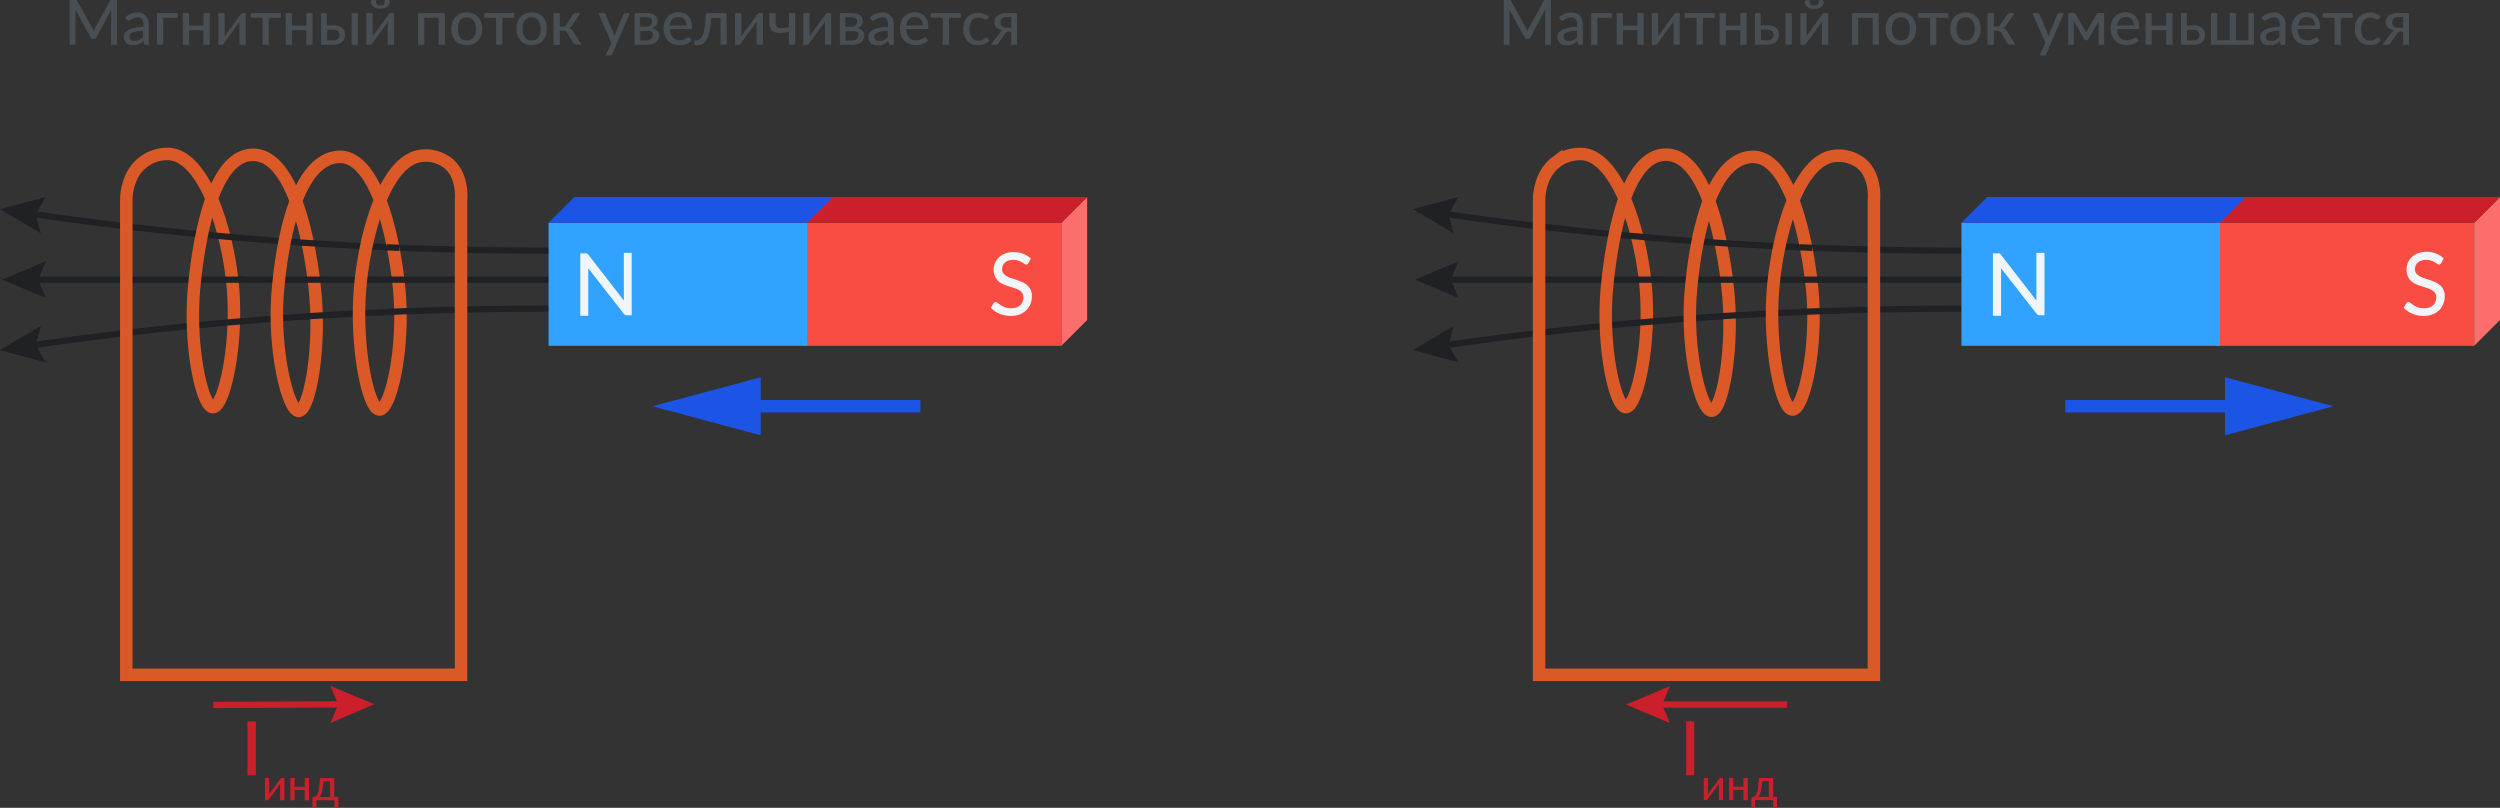<?xml version="1.0" encoding="UTF-8"?>
<svg xmlns="http://www.w3.org/2000/svg" viewBox="0 0 400.66 129.46">
  <rect x="0" y="0" width="400.66" height="129.46" fill="#333333" stroke="none"/>
  <defs>
    <style>.cls-1{fill:#474f54;}.cls-12,.cls-2,.cls-4,.cls-6{fill:none;stroke-miterlimit:10;}.cls-2{stroke:#202124;}.cls-3{fill:#202124;}.cls-4{stroke:#cc1f2c;}.cls-5{fill:#cc1f2c;}.cls-6{stroke:#db5926;}.cls-12,.cls-6{stroke-width:2px;}.cls-7{fill:#f94c43;}.cls-8{fill:#fc6e6b;}.cls-9{fill:#31a2ff;}.cls-10{fill:#1c55e5;}.cls-11{fill:#eff5f9;}.cls-12{stroke:#1c55e5;}</style>
  </defs>
  <g id="Слой_2" data-name="Слой 2">
    <g id="Слой_1-2" data-name="Слой 1">
      <path class="cls-1" d="M18.74,0V7.18h-.93V2.07a1.93,1.93,0,0,1,0-.24,2.45,2.45,0,0,1,0-.27L15.45,6a.43.43,0,0,1-.39.24h-.15A.4.4,0,0,1,14.53,6L12.1,1.55a4.81,4.81,0,0,1,0,.52V7.18h-.94V0H12a.65.65,0,0,1,.22,0,.35.35,0,0,1,.15.15l2.4,4.3c0,.09.09.18.13.28a2.49,2.49,0,0,1,.11.29,3.64,3.64,0,0,1,.25-.57L17.59.18A.29.29,0,0,1,17.73,0,.69.69,0,0,1,18,0Z"></path>
      <path class="cls-1" d="M20.05,2.81a2.8,2.8,0,0,1,2-.8,1.86,1.86,0,0,1,.77.14,1.55,1.55,0,0,1,.57.4,1.58,1.58,0,0,1,.34.61,2.37,2.37,0,0,1,.12.78V7.18h-.43a.42.42,0,0,1-.22,0A.32.32,0,0,1,23.09,7L23,6.51c-.13.12-.26.23-.38.32a2.3,2.3,0,0,1-.4.23,1.76,1.76,0,0,1-.44.15,2.78,2.78,0,0,1-.52,0,2.12,2.12,0,0,1-.57-.08,1.41,1.41,0,0,1-.45-.25,1.22,1.22,0,0,1-.31-.43,1.38,1.38,0,0,1-.11-.59A1.1,1.1,0,0,1,20,5.33a1.43,1.43,0,0,1,.53-.5,3.11,3.11,0,0,1,1-.36,7.13,7.13,0,0,1,1.46-.16V3.94a1.26,1.26,0,0,0-.25-.86.89.89,0,0,0-.72-.28,1.46,1.46,0,0,0-.54.08,2.14,2.14,0,0,0-.37.17l-.28.18a.41.41,0,0,1-.24.08.31.31,0,0,1-.17-.05.49.49,0,0,1-.12-.13Zm2.86,2.12a6.62,6.62,0,0,0-1,.09,2.82,2.82,0,0,0-.68.19.86.86,0,0,0-.37.28.6.6,0,0,0-.12.36.69.69,0,0,0,.23.56.79.79,0,0,0,.26.13,1.46,1.46,0,0,0,.31,0,1.7,1.7,0,0,0,.41,0,1.4,1.4,0,0,0,.36-.13,1.49,1.49,0,0,0,.31-.2,3.65,3.65,0,0,0,.3-.27Z"></path>
      <path class="cls-1" d="M28.5,2.84H26.15V7.18h-1V2.1H28.5Z"></path>
      <path class="cls-1" d="M33.6,2.1V7.18h-1V4.84H30.3V7.18h-1V2.1h1v2h2.32v-2Z"></path>
      <path class="cls-1" d="M39.38,2.1V7.18h-1V3.86a1.7,1.7,0,0,1,0-.22,1.07,1.07,0,0,1,0-.25c0,.07-.07.14-.1.2s-.07.11-.1.16L35.91,6.94a.75.75,0,0,1-.15.16.28.28,0,0,1-.2.09H35V2.1h1V5.43a1.77,1.77,0,0,1,0,.22,2,2,0,0,1,0,.24,1.81,1.81,0,0,1,.2-.35l2.33-3.19a.8.8,0,0,1,.15-.17.32.32,0,0,1,.21-.08Z"></path>
      <path class="cls-1" d="M45,2.84H43.08V7.18h-1V2.84H40.19V2.1H45Z"></path>
      <path class="cls-1" d="M50.09,2.1V7.18h-1V4.84H46.79V7.18h-1V2.1h1v2h2.32v-2Z"></path>
      <path class="cls-1" d="M53.42,4.06a2.57,2.57,0,0,1,.89.13,1.56,1.56,0,0,1,.58.34,1.23,1.23,0,0,1,.32.49,1.86,1.86,0,0,1,.1.58,1.45,1.45,0,0,1-.13.63,1.32,1.32,0,0,1-.36.51,1.67,1.67,0,0,1-.59.32,2.39,2.39,0,0,1-.79.12h-2V2.1h.93v2Zm0,2.41a1.06,1.06,0,0,0,.75-.25.85.85,0,0,0,.25-.62.87.87,0,0,0-.06-.32A.65.65,0,0,0,54.21,5a.77.77,0,0,0-.32-.18,1.26,1.26,0,0,0-.47-.07h-1v1.7ZM57.35,2.1V7.18h-1V2.1Z"></path>
      <path class="cls-1" d="M63.13,2.1V7.18h-1V3.86a1.7,1.7,0,0,1,0-.22l0-.25a1.24,1.24,0,0,1-.1.2L62,3.75,59.66,6.94a.7.7,0,0,1-.14.16.29.29,0,0,1-.21.09h-.59V2.1h1V5.43c0,.06,0,.14,0,.22l0,.24a1.83,1.83,0,0,1,.19-.35l2.34-3.19a.55.55,0,0,1,.14-.17.34.34,0,0,1,.21-.08ZM61,.85a1.49,1.49,0,0,0,.33,0,.4.4,0,0,0,.22-.15A.52.52,0,0,0,61.66.4a1.54,1.54,0,0,0,0-.4h.58a.18.18,0,0,1,.15.09.36.36,0,0,1,.06.2.94.94,0,0,1-.11.45.85.85,0,0,1-.29.34,1.33,1.33,0,0,1-.48.22,2.33,2.33,0,0,1-.62.08,2.35,2.35,0,0,1-.63-.08,1.28,1.28,0,0,1-.47-.22,1,1,0,0,1-.3-.34.93.93,0,0,1-.1-.45.35.35,0,0,1,0-.2A.18.18,0,0,1,59.7,0h.57a1.54,1.54,0,0,0,0,.4.52.52,0,0,0,.12.26.44.44,0,0,0,.22.15A1.51,1.51,0,0,0,61,.85Z"></path>
      <path class="cls-1" d="M71.3,7.18h-1V2.84H68V7.18H67V2.1H71.3Z"></path>
      <path class="cls-1" d="M74.83,2a2.71,2.71,0,0,1,1,.18,2.08,2.08,0,0,1,.77.53,2.19,2.19,0,0,1,.49.82,3.37,3.37,0,0,1,.17,1.09,3.31,3.31,0,0,1-.17,1.08,2.23,2.23,0,0,1-.49.83,2.18,2.18,0,0,1-.77.52,2.71,2.71,0,0,1-1,.18,2.76,2.76,0,0,1-1-.18A2.18,2.18,0,0,1,73,6.55a2.37,2.37,0,0,1-.49-.83,3.06,3.06,0,0,1-.17-1.08,3.12,3.12,0,0,1,.17-1.09A2.33,2.33,0,0,1,73,2.73a2.08,2.08,0,0,1,.77-.53A2.76,2.76,0,0,1,74.83,2Zm0,4.47A1.26,1.26,0,0,0,75.91,6a2.35,2.35,0,0,0,.35-1.37,2.35,2.35,0,0,0-.35-1.37,1.47,1.47,0,0,0-2.17,0,2.28,2.28,0,0,0-.35,1.37A2.28,2.28,0,0,0,73.74,6,1.27,1.27,0,0,0,74.83,6.49Z"></path>
      <path class="cls-1" d="M82.42,2.84H80.51V7.18h-1V2.84H77.61V2.1h4.81Z"></path>
      <path class="cls-1" d="M85.21,2a2.71,2.71,0,0,1,1,.18,2.08,2.08,0,0,1,.77.53,2.19,2.19,0,0,1,.49.82,3.37,3.37,0,0,1,.17,1.09,3.31,3.31,0,0,1-.17,1.08,2.23,2.23,0,0,1-.49.83,2.18,2.18,0,0,1-.77.52,2.71,2.71,0,0,1-1,.18,2.76,2.76,0,0,1-1-.18,2.18,2.18,0,0,1-.77-.52,2.37,2.37,0,0,1-.49-.83,3.06,3.06,0,0,1-.17-1.08,3.12,3.12,0,0,1,.17-1.09,2.33,2.33,0,0,1,.49-.82,2.08,2.08,0,0,1,.77-.53A2.76,2.76,0,0,1,85.21,2Zm0,4.47A1.26,1.26,0,0,0,86.29,6a2.35,2.35,0,0,0,.35-1.37,2.35,2.35,0,0,0-.35-1.37,1.47,1.47,0,0,0-2.17,0,2.28,2.28,0,0,0-.35,1.37A2.28,2.28,0,0,0,84.12,6,1.27,1.27,0,0,0,85.21,6.49Z"></path>
      <path class="cls-1" d="M91.81,2.37a.52.52,0,0,1,.2-.19.5.5,0,0,1,.26-.08H93L91.75,4a1.35,1.35,0,0,1-.25.31,1,1,0,0,1-.32.19,1,1,0,0,1,.41.2,1.34,1.34,0,0,1,.29.36l1.3,2.1H92.5a.78.78,0,0,1-.41-.09.82.82,0,0,1-.24-.25l-.93-1.53A.73.73,0,0,0,90.63,5a.8.8,0,0,0-.39-.09h-.53V7.19h-1V2.1h1V4.27h.46a.8.8,0,0,0,.36-.08.75.75,0,0,0,.25-.25Z"></path>
      <path class="cls-1" d="M100.94,2.1,98.12,8.66a.43.43,0,0,1-.12.17.34.34,0,0,1-.22.06h-.72l.93-2L95.9,2.1h.85a.32.32,0,0,1,.2.06.45.45,0,0,1,.1.14l1.29,3.05c0,.07,0,.15.07.23a2,2,0,0,1,.07.23,2.17,2.17,0,0,1,.07-.24l.09-.23,1.24-3a.26.26,0,0,1,.11-.14.27.27,0,0,1,.17-.06Z"></path>
      <path class="cls-1" d="M103.58,2.1a3.23,3.23,0,0,1,.81.09,1.62,1.62,0,0,1,.56.26,1,1,0,0,1,.32.38,1.13,1.13,0,0,1,.11.48,1.48,1.48,0,0,1,0,.35,1.14,1.14,0,0,1-.15.34,1.42,1.42,0,0,1-.3.3,1.51,1.51,0,0,1-.48.21,1.6,1.6,0,0,1,.87.4,1,1,0,0,1,.32.79,1.33,1.33,0,0,1-.16.65,1.3,1.3,0,0,1-.41.46,1.71,1.71,0,0,1-.61.28,2.94,2.94,0,0,1-.74.09h-2V2.1Zm-1,.65V4.28h.93a1.23,1.23,0,0,0,.39-.06.87.87,0,0,0,.3-.17.8.8,0,0,0,.28-.59.75.75,0,0,0,0-.26.6.6,0,0,0-.16-.23.86.86,0,0,0-.3-.16,1.51,1.51,0,0,0-.46-.06Zm1,3.75a1.13,1.13,0,0,0,.74-.23.75.75,0,0,0,.28-.6,1.06,1.06,0,0,0,0-.31.66.66,0,0,0-.17-.24.88.88,0,0,0-.32-.17,1.68,1.68,0,0,0-.48,0h-1V6.5Z"></path>
      <path class="cls-1" d="M110.84,6.46a1.82,1.82,0,0,1-.42.36,2.3,2.3,0,0,1-.5.24,2.64,2.64,0,0,1-.55.15,3.48,3.48,0,0,1-.55,0,2.63,2.63,0,0,1-1-.18,2.14,2.14,0,0,1-.77-.52,2.33,2.33,0,0,1-.51-.85,3.45,3.45,0,0,1-.18-1.16,2.86,2.86,0,0,1,.16-1,2.45,2.45,0,0,1,.47-.8,2.17,2.17,0,0,1,.76-.53,2.29,2.29,0,0,1,1-.2,2.34,2.34,0,0,1,.85.15,1.84,1.84,0,0,1,.68.45,2.05,2.05,0,0,1,.45.71,2.67,2.67,0,0,1,.16,1,.64.64,0,0,1,0,.3.19.19,0,0,1-.18.08h-3.33a2.61,2.61,0,0,0,.13.79,1.56,1.56,0,0,0,.31.57,1.25,1.25,0,0,0,.49.33,1.71,1.71,0,0,0,.62.11,1.86,1.86,0,0,0,.56-.07,3.41,3.41,0,0,0,.41-.17l.29-.16a.4.4,0,0,1,.21-.07.23.23,0,0,1,.19.09ZM110,4.08a1.8,1.8,0,0,0-.08-.54,1.44,1.44,0,0,0-.24-.42,1.24,1.24,0,0,0-.39-.29,1.47,1.47,0,0,0-.53-.09,1.28,1.28,0,0,0-1,.35,1.69,1.69,0,0,0-.45,1Z"></path>
      <path class="cls-1" d="M116.48,7.18h-1V2.87H114a15.4,15.4,0,0,1-.18,1.65,8,8,0,0,1-.29,1.19,3.64,3.64,0,0,1-.38.79,2,2,0,0,1-.44.47,1.47,1.47,0,0,1-.48.22,2.05,2.05,0,0,1-.49.06q-.45,0-.45-.15V6.49h.27a1.06,1.06,0,0,0,.34-.06,1,1,0,0,0,.34-.23,1.75,1.75,0,0,0,.32-.46,4,4,0,0,0,.27-.79A10.75,10.75,0,0,0,113,3.76c.06-.47.1-1,.14-1.66h3.3Z"></path>
      <path class="cls-1" d="M122.26,2.1V7.18h-1V3.86a1.7,1.7,0,0,1,0-.22,2.11,2.11,0,0,1,0-.25l-.09.2c0,.06-.07.11-.1.16l-2.33,3.19a.75.75,0,0,1-.15.16.28.28,0,0,1-.2.09h-.59V2.1h1V5.43a1.77,1.77,0,0,1,0,.22l0,.24a1.81,1.81,0,0,1,.2-.35l2.33-3.19a.8.8,0,0,1,.15-.17.32.32,0,0,1,.21-.08Z"></path>
      <path class="cls-1" d="M127.43,2.1V7.18h-1V5.06a5.87,5.87,0,0,1-1.23.21,2.64,2.64,0,0,1-1-.1,1.28,1.28,0,0,1-.66-.47,1.57,1.57,0,0,1-.24-.92V2.1h1V3.63a1,1,0,0,0,.13.56.74.74,0,0,0,.41.29,1.94,1.94,0,0,0,.67,0,6.67,6.67,0,0,0,.94-.15V2.1Z"></path>
      <path class="cls-1" d="M133.21,2.1V7.18h-1V3.86a1.7,1.7,0,0,1,0-.22l0-.25c0,.07-.07.14-.1.2a.86.86,0,0,1-.1.16l-2.33,3.19a.75.75,0,0,1-.15.16.27.27,0,0,1-.2.09h-.59V2.1h1V5.43a1.77,1.77,0,0,1,0,.22,1,1,0,0,1,0,.24,2.54,2.54,0,0,1,.2-.35l2.33-3.19a.8.8,0,0,1,.15-.17.32.32,0,0,1,.21-.08Z"></path>
      <path class="cls-1" d="M136.47,2.1a3.23,3.23,0,0,1,.81.09,1.62,1.62,0,0,1,.56.26,1,1,0,0,1,.32.38,1.12,1.12,0,0,1,.1.48,1.45,1.45,0,0,1,0,.35,1,1,0,0,1-.16.34,1.17,1.17,0,0,1-.29.3,1.51,1.51,0,0,1-.48.21,1.6,1.6,0,0,1,.87.4,1,1,0,0,1,.31.79,1.33,1.33,0,0,1-.15.65,1.3,1.3,0,0,1-.41.46,1.71,1.71,0,0,1-.61.28,2.94,2.94,0,0,1-.74.09h-2V2.1Zm-1,.65V4.28h.94a1.23,1.23,0,0,0,.39-.06.87.87,0,0,0,.3-.17.75.75,0,0,0,.27-.59.75.75,0,0,0,0-.26A.6.6,0,0,0,137.2,3a.86.86,0,0,0-.3-.16,1.51,1.51,0,0,0-.46-.06Zm1.05,3.75a1.14,1.14,0,0,0,.75-.23.74.74,0,0,0,.27-.6.81.81,0,0,0,0-.31.56.56,0,0,0-.17-.24A.83.83,0,0,0,137,5a1.68,1.68,0,0,0-.48,0H135.5V6.5Z"></path>
      <path class="cls-1" d="M139.42,2.81a3,3,0,0,1,.93-.6,2.75,2.75,0,0,1,1.09-.2,1.86,1.86,0,0,1,.77.14,1.51,1.51,0,0,1,.56.4,1.6,1.6,0,0,1,.35.61,2.37,2.37,0,0,1,.12.78V7.18h-.44a.45.45,0,0,1-.22,0,.32.32,0,0,1-.12-.17l-.1-.45a3.66,3.66,0,0,1-.39.32,1.9,1.9,0,0,1-.39.23,1.7,1.7,0,0,1-.45.15,2.7,2.7,0,0,1-.52,0,2,2,0,0,1-.56-.08,1.46,1.46,0,0,1-.46-.25,1.19,1.19,0,0,1-.3-.43,1.38,1.38,0,0,1-.12-.59,1.12,1.12,0,0,1,.17-.58,1.43,1.43,0,0,1,.53-.5,3.11,3.11,0,0,1,1-.36,7.11,7.11,0,0,1,1.45-.16V3.94a1.32,1.32,0,0,0-.24-.86.89.89,0,0,0-.72-.28,1.46,1.46,0,0,0-.54.08,2.14,2.14,0,0,0-.37.17l-.28.18a.46.46,0,0,1-.24.08.31.31,0,0,1-.17-.05.49.49,0,0,1-.12-.13Zm2.86,2.12a6.88,6.88,0,0,0-1,.09,2.86,2.86,0,0,0-.67.19,1,1,0,0,0-.38.28.66.66,0,0,0-.11.36.81.81,0,0,0,.06.33.66.66,0,0,0,.17.23.75.75,0,0,0,.25.13,1.65,1.65,0,0,0,.32,0,1.7,1.7,0,0,0,.41,0,1.33,1.33,0,0,0,.35-.13,1.55,1.55,0,0,0,.32-.2,2.44,2.44,0,0,0,.29-.27Z"></path>
      <path class="cls-1" d="M148.72,6.46a1.82,1.82,0,0,1-.42.36,2.1,2.1,0,0,1-.5.24,2.39,2.39,0,0,1-.54.15,3.6,3.6,0,0,1-.56,0,2.58,2.58,0,0,1-1-.18,2.18,2.18,0,0,1-.78-.52,2.33,2.33,0,0,1-.51-.85,3.45,3.45,0,0,1-.18-1.16,2.86,2.86,0,0,1,.16-1,2.31,2.31,0,0,1,.48-.8,2,2,0,0,1,.75-.53,2.32,2.32,0,0,1,1-.2,2.39,2.39,0,0,1,.86.15,1.8,1.8,0,0,1,.67.45,2.05,2.05,0,0,1,.45.71,2.67,2.67,0,0,1,.16,1,.53.53,0,0,1,0,.3.19.19,0,0,1-.18.08h-3.33a2.61,2.61,0,0,0,.13.79,1.57,1.57,0,0,0,.32.57,1.15,1.15,0,0,0,.48.33,1.75,1.75,0,0,0,.62.11,1.93,1.93,0,0,0,.57-.07,4.27,4.27,0,0,0,.41-.17l.29-.16a.37.37,0,0,1,.2-.07.22.22,0,0,1,.19.09Zm-.81-2.38a1.53,1.53,0,0,0-.08-.54,1.1,1.1,0,0,0-.24-.42,1.24,1.24,0,0,0-.39-.29,1.44,1.44,0,0,0-.53-.09,1.3,1.3,0,0,0-1,.35,1.82,1.82,0,0,0-.45,1Z"></path>
      <path class="cls-1" d="M154,2.84h-1.91V7.18h-1V2.84h-1.92V2.1H154Z"></path>
      <path class="cls-1" d="M158.22,3.05a.38.38,0,0,1-.09.09.21.21,0,0,1-.12,0,.32.32,0,0,1-.17-.06L157.62,3a1.63,1.63,0,0,0-.32-.13,1.51,1.51,0,0,0-.46-.06,1.47,1.47,0,0,0-.64.13,1.15,1.15,0,0,0-.45.37,1.65,1.65,0,0,0-.28.58,3.08,3.08,0,0,0-.1.78,3.16,3.16,0,0,0,.1.79,1.85,1.85,0,0,0,.29.58,1.13,1.13,0,0,0,.45.36,1.42,1.42,0,0,0,.59.13,1.46,1.46,0,0,0,.86-.25l.22-.17a.3.3,0,0,1,.19-.07.2.2,0,0,1,.18.09l.28.36a1.67,1.67,0,0,1-.39.36,2,2,0,0,1-.46.24,2.15,2.15,0,0,1-.51.15,3.31,3.31,0,0,1-.55,0,2.34,2.34,0,0,1-.88-.17,2,2,0,0,1-.72-.52,2.43,2.43,0,0,1-.48-.82,3.39,3.39,0,0,1-.17-1.1,3.21,3.21,0,0,1,.16-1,2.31,2.31,0,0,1,.46-.83,2.19,2.19,0,0,1,.76-.54,2.56,2.56,0,0,1,1-.2,2.42,2.42,0,0,1,1,.18,2.28,2.28,0,0,1,.74.49Z"></path>
      <path class="cls-1" d="M163,2.1V7.18h-.93V5.06h-.35a.88.88,0,0,0-.24,0,.46.46,0,0,0-.16.07.6.6,0,0,0-.12.11l-.1.14-1,1.43A.58.58,0,0,1,160,7a.4.4,0,0,1-.12.1l-.17.07-.22,0h-.68l1.43-1.88a.87.87,0,0,1,.5-.43,1.93,1.93,0,0,1-.64-.18,1.58,1.58,0,0,1-.43-.31,1.15,1.15,0,0,1-.24-.39,1.29,1.29,0,0,1-.07-.43,1.39,1.39,0,0,1,.1-.53,1.29,1.29,0,0,1,.34-.47,1.6,1.6,0,0,1,.59-.33,2.59,2.59,0,0,1,.88-.13Zm-.93,2.35V2.75h-.81a1.26,1.26,0,0,0-.46.08.79.79,0,0,0-.29.2.66.66,0,0,0-.16.28.77.77,0,0,0,0,.29.73.73,0,0,0,.28.62,1.23,1.23,0,0,0,.78.23Z"></path>
      <line class="cls-2" x1="88.17" y1="44.82" x2="5.12" y2="44.82"></line>
      <polygon class="cls-3" points="7.37 41.85 6.11 44.82 7.37 47.78 0.34 44.82 7.37 41.85"></polygon>
      <path class="cls-2" d="M88.17,40.17c-15.46,0-32.14-.54-49.88-2.06-11.74-1-22.95-2.33-33.57-3.88"></path>
      <polygon class="cls-3" points="7.36 31.55 5.71 34.31 6.55 37.41 0 33.52 7.36 31.55"></polygon>
      <path class="cls-2" d="M88.17,49.46c-15.46,0-32.14.55-49.88,2.06-11.74,1-22.95,2.33-33.57,3.88"></path>
      <polygon class="cls-3" points="6.55 52.22 5.71 55.32 7.36 58.09 0 56.11 6.55 52.22"></polygon>
      <line class="cls-4" x1="34.18" y1="112.98" x2="55.2" y2="112.88"></line>
      <polygon class="cls-5" points="52.97 115.86 54.21 112.89 52.94 109.93 59.98 112.86 52.97 115.86"></polygon>
      <path class="cls-6" d="M73.89,32.15v76H20.24v-76c0-.62.07-4.19,2.75-6.19a6.31,6.31,0,0,1,4.35-1.26c5.47.68,9.24,12.31,10,21.55s-1.46,19-3.21,19-3.92-10-3-19.37C32,37,34.45,24.7,40.64,24.81c6,.11,8.92,12.58,9.86,21.9s-.94,19.11-2.63,19.14S43.7,56,44.54,46.48c.81-9.17,3.34-20.83,9.63-21.33C60,24.7,63,37,63.92,45.79c1.06,9.71-1.3,19.84-3.1,19.84S56.89,55.49,57.73,46c.73-8.34,3.93-20.09,9.58-21a5.88,5.88,0,0,1,4.4,1.08C74.2,28,73.93,31.65,73.89,32.15Z"></path>
      <line class="cls-2" x1="61.91" y1="39.63" x2="64.04" y2="39.72"></line>
      <line class="cls-2" x1="62.54" y1="44.82" x2="65.12" y2="44.82"></line>
      <line class="cls-2" x1="62.08" y1="49.99" x2="65.58" y2="49.85"></line>
      <line class="cls-2" x1="48.14" y1="38.87" x2="50.85" y2="39.04"></line>
      <line class="cls-2" x1="48.9" y1="44.82" x2="51.48" y2="44.82"></line>
      <line class="cls-2" x1="49.24" y1="50.69" x2="52.06" y2="50.52"></line>
      <line class="cls-2" x1="34.74" y1="37.79" x2="37.31" y2="38.02"></line>
      <line class="cls-2" x1="36.02" y1="44.82" x2="39.21" y2="44.82"></line>
      <line class="cls-2" x1="36.4" y1="51.69" x2="38.98" y2="51.47"></line>
      <rect class="cls-7" x="128.66" y="35.7" width="41.44" height="19.72" transform="translate(298.77 91.12) rotate(180)"></rect>
      <polygon class="cls-8" points="174.23 51.29 170.1 55.42 170.1 35.7 174.23 31.57 174.23 51.29"></polygon>
      <polygon class="cls-5" points="132.79 31.57 128.66 35.7 170.1 35.7 174.23 31.57 132.79 31.57"></polygon>
      <rect class="cls-9" x="87.93" y="35.7" width="41.44" height="19.72" transform="translate(217.29 91.12) rotate(180)"></rect>
      <polygon class="cls-10" points="92.05 31.57 87.92 35.7 129.36 35.7 133.49 31.57 92.05 31.57"></polygon>
      <path class="cls-11" d="M101.24,40.53v10h-.76a.62.62,0,0,1-.29-.06.7.7,0,0,1-.23-.2L94.28,43c0,.13,0,.25,0,.38s0,.23,0,.34v6.89H93v-10h.77a.78.78,0,0,1,.3,0,.64.64,0,0,1,.21.2l5.7,7.35c0-.13,0-.26,0-.39s0-.25,0-.36V40.53Z"></path>
      <path class="cls-11" d="M164.8,42.17a.41.41,0,0,1-.14.17.32.32,0,0,1-.2.06.59.59,0,0,1-.29-.11,3.1,3.1,0,0,0-.4-.26,2.41,2.41,0,0,0-.58-.26,2.36,2.36,0,0,0-.8-.12,2.26,2.26,0,0,0-.77.12,1.51,1.51,0,0,0-.56.31,1.41,1.41,0,0,0-.34.47,1.45,1.45,0,0,0-.12.59,1.05,1.05,0,0,0,.21.67,1.71,1.71,0,0,0,.54.45,3.88,3.88,0,0,0,.77.33l.87.29c.3.1.59.22.88.35a3,3,0,0,1,.76.49,2.35,2.35,0,0,1,.54.73,2.4,2.4,0,0,1,.21,1,3.43,3.43,0,0,1-.23,1.25,2.77,2.77,0,0,1-.66,1,3.18,3.18,0,0,1-1.07.69,4,4,0,0,1-1.44.25,4.73,4.73,0,0,1-.93-.1,4.87,4.87,0,0,1-.87-.26,5.08,5.08,0,0,1-.76-.42,4.08,4.08,0,0,1-.63-.54l.43-.71a.4.4,0,0,1,.15-.14.34.34,0,0,1,.2-.06.58.58,0,0,1,.34.15,4.13,4.13,0,0,0,.47.34,3.32,3.32,0,0,0,.68.34,2.56,2.56,0,0,0,1,.16,2.62,2.62,0,0,0,.82-.12,1.67,1.67,0,0,0,.61-.36,1.45,1.45,0,0,0,.39-.55,2,2,0,0,0,.13-.71,1.25,1.25,0,0,0-.2-.72,1.76,1.76,0,0,0-.54-.47,4.57,4.57,0,0,0-.77-.32l-.87-.28a7.2,7.2,0,0,1-.88-.33,3,3,0,0,1-.76-.49,2.42,2.42,0,0,1-.54-.77,2.86,2.86,0,0,1-.2-1.13,2.68,2.68,0,0,1,.21-1,2.57,2.57,0,0,1,.61-.89,3.11,3.11,0,0,1,1-.63,3.74,3.74,0,0,1,1.35-.23,4.31,4.31,0,0,1,1.55.27,3.66,3.66,0,0,1,1.24.77Z"></path>
      <path class="cls-5" d="M41,124.25H39.67v-8.62H41Z"></path>
      <path class="cls-5" d="M45.58,124.69v3.56h-.69v-2.33s0-.1,0-.15a1.1,1.1,0,0,1,0-.18l-.07.14a.47.47,0,0,1-.07.12l-1.63,2.22a.29.29,0,0,1-.1.12.2.2,0,0,1-.14.06h-.42v-3.56h.68v2.48c0,.06,0,.12,0,.17a1.29,1.29,0,0,1,.13-.24l1.64-2.24a.5.5,0,0,1,.1-.11.2.2,0,0,1,.15-.06Z"></path>
      <path class="cls-5" d="M49.53,124.69v3.56h-.69v-1.64H47.22v1.64h-.69v-3.56h.69v1.4h1.62v-1.4Z"></path>
      <path class="cls-5" d="M54.22,127.73v1.52a.21.21,0,0,1,0,.15.2.2,0,0,1-.14.06H53.6v-1.21H50.7v1a.22.22,0,0,1-.05.14.16.16,0,0,1-.14.06h-.43v-1.71h.11a.67.67,0,0,0,.24,0,.54.54,0,0,0,.23-.15,1,1,0,0,0,.21-.33,2.36,2.36,0,0,0,.18-.55,8.32,8.32,0,0,0,.14-.83c0-.32.07-.71.09-1.16h2.29v3Zm-1.31,0v-2.52H51.85c0,.34-.06.65-.1.92a5.25,5.25,0,0,1-.14.71,3.69,3.69,0,0,1-.17.53,2,2,0,0,1-.2.36Z"></path>
      <line class="cls-12" x1="147.51" y1="65.11" x2="118.74" y2="65.11"></line>
      <polygon class="cls-10" points="121.91 60.46 104.57 65.11 121.91 69.76 121.91 60.46"></polygon>
      <path class="cls-1" d="M248.56,0V7.18h-.93V2.07c0-.08,0-.16,0-.24s0-.18,0-.27L245.27,6a.41.41,0,0,1-.39.24h-.15a.4.4,0,0,1-.38-.24l-2.43-4.4a4.81,4.81,0,0,1,0,.52V7.18H241V0h.79A.61.61,0,0,1,242,0a.35.35,0,0,1,.15.15l2.4,4.3c0,.09.09.18.13.28a2.49,2.49,0,0,1,.11.29,3.64,3.64,0,0,1,.25-.57l2.35-4.3c.05-.08.09-.13.15-.15a.58.58,0,0,1,.21,0Z"></path>
      <path class="cls-1" d="M249.87,2.81a2.8,2.8,0,0,1,2-.8,1.86,1.86,0,0,1,.77.14,1.47,1.47,0,0,1,.57.4,1.74,1.74,0,0,1,.35.61,2.67,2.67,0,0,1,.11.78V7.18h-.43a.42.42,0,0,1-.22,0,.32.32,0,0,1-.12-.17l-.11-.45c-.13.12-.26.23-.38.32a2.3,2.3,0,0,1-.4.23,1.76,1.76,0,0,1-.44.15,2.78,2.78,0,0,1-.52,0,2,2,0,0,1-.56-.08,1.18,1.18,0,0,1-.77-.68,1.55,1.55,0,0,1-.11-.59,1.1,1.1,0,0,1,.16-.58,1.51,1.51,0,0,1,.53-.5,3.32,3.32,0,0,1,1-.36,7.22,7.22,0,0,1,1.46-.16V3.94a1.26,1.26,0,0,0-.25-.86.89.89,0,0,0-.72-.28,1.38,1.38,0,0,0-.53.08,2.27,2.27,0,0,0-.38.17l-.27.18a.46.46,0,0,1-.25.08.34.34,0,0,1-.17-.05.49.49,0,0,1-.12-.13Zm2.86,2.12a6.62,6.62,0,0,0-1,.09,3,3,0,0,0-.68.19.86.86,0,0,0-.37.28.6.6,0,0,0-.12.36.67.67,0,0,0,.07.33.55.55,0,0,0,.17.23.66.66,0,0,0,.25.13,1.55,1.55,0,0,0,.31,0,1.86,1.86,0,0,0,.42,0,1.71,1.71,0,0,0,.66-.33,3.65,3.65,0,0,0,.3-.27Z"></path>
      <path class="cls-1" d="M258.32,2.84H256V7.18h-1V2.1h3.33Z"></path>
      <path class="cls-1" d="M263.42,2.1V7.18h-1V4.84h-2.32V7.18h-1V2.1h1v2h2.32v-2Z"></path>
      <path class="cls-1" d="M269.2,2.1V7.18h-1V3.86a1.7,1.7,0,0,1,0-.22,1.07,1.07,0,0,1,0-.25c0,.07-.07.14-.1.2a.86.86,0,0,1-.1.16l-2.33,3.19a.75.75,0,0,1-.15.16.28.28,0,0,1-.2.09h-.59V2.1h1V5.43a1.77,1.77,0,0,1,0,.22,1,1,0,0,1,0,.24,2.54,2.54,0,0,1,.2-.35l2.33-3.19a.8.8,0,0,1,.15-.17.32.32,0,0,1,.21-.08Z"></path>
      <path class="cls-1" d="M274.82,2.84H272.9V7.18h-1V2.84H270V2.1h4.81Z"></path>
      <path class="cls-1" d="M279.91,2.1V7.18h-1V4.84h-2.32V7.18h-1V2.1h1v2h2.32v-2Z"></path>
      <path class="cls-1" d="M283.24,4.06a2.57,2.57,0,0,1,.89.13,1.49,1.49,0,0,1,.58.34A1.13,1.13,0,0,1,285,5a1.72,1.72,0,0,1,0,1.21,1.46,1.46,0,0,1-.37.51,1.71,1.71,0,0,1-.58.32,2.49,2.49,0,0,1-.8.12h-2V2.1h.93v2Zm0,2.41a1.06,1.06,0,0,0,.75-.25.85.85,0,0,0,.25-.62.87.87,0,0,0-.06-.32A.56.56,0,0,0,284,5a.79.79,0,0,0-.31-.18,1.35,1.35,0,0,0-.48-.07h-1v1.7Zm3.91-4.37V7.18h-1V2.1Z"></path>
      <path class="cls-1" d="M293,2.1V7.18h-1V3.86c0-.07,0-.14,0-.22l0-.25-.09.2-.1.16-2.34,3.19a.52.52,0,0,1-.14.16.29.29,0,0,1-.21.09h-.59V2.1h1V5.43c0,.06,0,.14,0,.22l0,.24a1.83,1.83,0,0,1,.19-.35L292,2.35a.55.55,0,0,1,.14-.17.37.37,0,0,1,.21-.08ZM290.81.85a1.67,1.67,0,0,0,.34,0,.41.41,0,0,0,.21-.15.52.52,0,0,0,.12-.26,1.54,1.54,0,0,0,0-.4h.58a.16.16,0,0,1,.15.09.36.36,0,0,1,.06.2,1.06,1.06,0,0,1-.1.45,1,1,0,0,1-.3.34,1.36,1.36,0,0,1-.47.22,2.47,2.47,0,0,1-.63.08,2.35,2.35,0,0,1-.63-.08,1.36,1.36,0,0,1-.47-.22,1,1,0,0,1-.3-.34.93.93,0,0,1-.1-.45.46.46,0,0,1,.05-.2.18.18,0,0,1,.16-.09h.57a2.15,2.15,0,0,0,0,.4.52.52,0,0,0,.12.26.48.48,0,0,0,.22.15A1.51,1.51,0,0,0,290.81.85Z"></path>
      <path class="cls-1" d="M301.12,7.18h-1V2.84h-2.32V7.18h-1V2.1h4.28Z"></path>
      <path class="cls-1" d="M304.65,2a2.67,2.67,0,0,1,1,.18,2.12,2.12,0,0,1,.78.53,2.31,2.31,0,0,1,.48.82,3.12,3.12,0,0,1,.17,1.09,3.06,3.06,0,0,1-.17,1.08,2.35,2.35,0,0,1-.48.83,2.22,2.22,0,0,1-.78.52,2.67,2.67,0,0,1-1,.18,2.71,2.71,0,0,1-1-.18,2.22,2.22,0,0,1-.78-.52,2.37,2.37,0,0,1-.49-.83,3.31,3.31,0,0,1-.17-1.08,3.37,3.37,0,0,1,.17-1.09,2.33,2.33,0,0,1,.49-.82,2.12,2.12,0,0,1,.78-.53A2.71,2.71,0,0,1,304.65,2Zm0,4.47A1.26,1.26,0,0,0,305.73,6a2.35,2.35,0,0,0,.35-1.37,2.35,2.35,0,0,0-.35-1.37,1.46,1.46,0,0,0-2.16,0,2.28,2.28,0,0,0-.36,1.37A2.28,2.28,0,0,0,303.57,6,1.25,1.25,0,0,0,304.65,6.49Z"></path>
      <path class="cls-1" d="M312.24,2.84h-1.91V7.18h-1V2.84h-1.92V2.1h4.81Z"></path>
      <path class="cls-1" d="M315,2a2.67,2.67,0,0,1,1,.18,2.12,2.12,0,0,1,.78.53,2.31,2.31,0,0,1,.48.82,3.12,3.12,0,0,1,.17,1.09,3.06,3.06,0,0,1-.17,1.08,2.35,2.35,0,0,1-.48.83,2.22,2.22,0,0,1-.78.52,2.67,2.67,0,0,1-1,.18,2.71,2.71,0,0,1-1-.18,2.22,2.22,0,0,1-.78-.52,2.37,2.37,0,0,1-.49-.83,3.31,3.31,0,0,1-.17-1.08,3.37,3.37,0,0,1,.17-1.09,2.33,2.33,0,0,1,.49-.82A2.12,2.12,0,0,1,314,2.2,2.71,2.71,0,0,1,315,2Zm0,4.47A1.26,1.26,0,0,0,316.11,6a2.35,2.35,0,0,0,.35-1.37,2.35,2.35,0,0,0-.35-1.37A1.26,1.26,0,0,0,315,2.79a1.28,1.28,0,0,0-1.09.48,2.35,2.35,0,0,0-.35,1.37A2.35,2.35,0,0,0,313.94,6,1.28,1.28,0,0,0,315,6.49Z"></path>
      <path class="cls-1" d="M321.63,2.37a.52.52,0,0,1,.2-.19.5.5,0,0,1,.26-.08h.77L321.57,4a1.35,1.35,0,0,1-.25.31.91.91,0,0,1-.32.19,1,1,0,0,1,.41.2,1.18,1.18,0,0,1,.29.36l1.3,2.1h-.68a.8.8,0,0,1-.41-.09.82.82,0,0,1-.24-.25l-.93-1.53a.68.68,0,0,0-.29-.29.8.8,0,0,0-.39-.09h-.53V7.19h-1V2.1h1V4.27H320a.8.8,0,0,0,.36-.08.75.75,0,0,0,.25-.25Z"></path>
      <path class="cls-1" d="M330.76,2.1l-2.82,6.56a.43.43,0,0,1-.12.17.34.34,0,0,1-.22.06h-.72l.93-2L325.72,2.1h.85a.32.32,0,0,1,.2.06.45.45,0,0,1,.1.14l1.29,3.05c0,.07,0,.15.07.23a2,2,0,0,1,.07.23c0-.08.05-.16.07-.24l.09-.23,1.24-3a.31.31,0,0,1,.11-.14A.27.27,0,0,1,330,2.1Z"></path>
      <path class="cls-1" d="M337.22,2.08v5.1h-.88V4c0-.1,0-.21,0-.34a3.27,3.27,0,0,1,.05-.35l-1.7,3a.36.36,0,0,1-.11.13.31.31,0,0,1-.17,0h-.11a.33.33,0,0,1-.28-.18l-1.72-3c0,.11,0,.22.05.35s0,.25,0,.35V7.18h-.88V2.08h.79a.53.53,0,0,1,.2,0,.43.43,0,0,1,.17.18l1.48,2.5.12.26.11.27c0-.09.06-.18.1-.27a1.51,1.51,0,0,1,.12-.26l1.46-2.5a.43.43,0,0,1,.17-.18.53.53,0,0,1,.2,0Z"></path>
      <path class="cls-1" d="M342.76,6.46a2,2,0,0,1-.41.36,2.55,2.55,0,0,1-.5.24,2.64,2.64,0,0,1-.55.15,3.52,3.52,0,0,1-.56,0,2.58,2.58,0,0,1-1-.18,2.18,2.18,0,0,1-.78-.52,2.64,2.64,0,0,1-.51-.85,3.45,3.45,0,0,1-.18-1.16,2.86,2.86,0,0,1,.17-1,2.29,2.29,0,0,1,.47-.8,2.13,2.13,0,0,1,.75-.53,2.32,2.32,0,0,1,1-.2,2.39,2.39,0,0,1,.86.15,1.84,1.84,0,0,1,.68.45,1.9,1.9,0,0,1,.44.71,2.66,2.66,0,0,1,.17,1,.64.64,0,0,1,0,.3.23.23,0,0,1-.19.08h-3.33a3,3,0,0,0,.13.79,1.57,1.57,0,0,0,.32.57,1.22,1.22,0,0,0,.48.33,1.81,1.81,0,0,0,.63.11,1.91,1.91,0,0,0,.56-.07,4.27,4.27,0,0,0,.41-.17l.29-.16A.4.4,0,0,1,342.3,6a.2.2,0,0,1,.18.09ZM342,4.08a1.53,1.53,0,0,0-.09-.54,1.1,1.1,0,0,0-.24-.42,1.14,1.14,0,0,0-.39-.29,1.44,1.44,0,0,0-.53-.09,1.3,1.3,0,0,0-1,.35,1.75,1.75,0,0,0-.44,1Z"></path>
      <path class="cls-1" d="M348.17,2.1V7.18h-1V4.84h-2.33V7.18h-1V2.1h1v2h2.33v-2Z"></path>
      <path class="cls-1" d="M351.5,4.06a2.51,2.51,0,0,1,.88.13,1.53,1.53,0,0,1,.59.34,1.21,1.21,0,0,1,.31.49,1.72,1.72,0,0,1,0,1.21,1.32,1.32,0,0,1-.36.51,1.76,1.76,0,0,1-.59.32,2.45,2.45,0,0,1-.8.12h-2V2.1h.93v2Zm0,2.41a1,1,0,0,0,.75-.25.81.81,0,0,0,.25-.62,1.13,1.13,0,0,0-.05-.32.68.68,0,0,0-.18-.26.73.73,0,0,0-.31-.18,1.33,1.33,0,0,0-.47-.07h-1v1.7Z"></path>
      <path class="cls-1" d="M361.22,2.1V7.18h-6.88V2.1h1V6.44h2V2.1h1V6.44h2V2.1Z"></path>
      <path class="cls-1" d="M362.46,2.81a2.8,2.8,0,0,1,2-.8,1.86,1.86,0,0,1,.77.14,1.55,1.55,0,0,1,.57.4,1.58,1.58,0,0,1,.34.61,2.37,2.37,0,0,1,.12.78V7.18h-.43a.42.42,0,0,1-.22,0A.32.32,0,0,1,365.5,7l-.11-.45c-.13.12-.26.23-.38.32a2.3,2.3,0,0,1-.4.23,1.76,1.76,0,0,1-.44.15,2.78,2.78,0,0,1-.52,0,2.12,2.12,0,0,1-.57-.08,1.41,1.41,0,0,1-.45-.25,1.35,1.35,0,0,1-.31-.43,1.38,1.38,0,0,1-.11-.59,1.1,1.1,0,0,1,.16-.58,1.43,1.43,0,0,1,.53-.5,3.22,3.22,0,0,1,1-.36,7.13,7.13,0,0,1,1.46-.16V3.94a1.26,1.26,0,0,0-.25-.86.89.89,0,0,0-.72-.28,1.38,1.38,0,0,0-.53.08,2,2,0,0,0-.38.17l-.28.18a.41.41,0,0,1-.24.08.34.34,0,0,1-.17-.05.49.49,0,0,1-.12-.13Zm2.86,2.12a6.62,6.62,0,0,0-1,.09,3,3,0,0,0-.68.19.86.86,0,0,0-.37.28.6.6,0,0,0-.12.36.69.69,0,0,0,.23.56.79.79,0,0,0,.26.13,1.46,1.46,0,0,0,.31,0,1.86,1.86,0,0,0,.42,0A1.71,1.71,0,0,0,365,6.2a3.65,3.65,0,0,0,.3-.27Z"></path>
      <path class="cls-1" d="M371.75,6.46a2,2,0,0,1-.41.36,2.55,2.55,0,0,1-.5.24,2.64,2.64,0,0,1-.55.15,3.52,3.52,0,0,1-.56,0,2.58,2.58,0,0,1-1-.18,2.18,2.18,0,0,1-.78-.52,2.45,2.45,0,0,1-.5-.85,3.21,3.21,0,0,1-.19-1.16,2.86,2.86,0,0,1,.17-1,2.45,2.45,0,0,1,.47-.8,2.13,2.13,0,0,1,.75-.53,2.32,2.32,0,0,1,1-.2,2.39,2.39,0,0,1,.86.15,1.84,1.84,0,0,1,.68.45,1.9,1.9,0,0,1,.44.71,2.66,2.66,0,0,1,.17,1,.64.64,0,0,1-.05.3.23.23,0,0,1-.19.08h-3.33a3,3,0,0,0,.13.79,1.57,1.57,0,0,0,.32.57,1.22,1.22,0,0,0,.48.33,1.81,1.81,0,0,0,.63.11,1.91,1.91,0,0,0,.56-.07,4.27,4.27,0,0,0,.41-.17l.29-.16a.4.4,0,0,1,.21-.07.2.2,0,0,1,.18.09ZM371,4.08a1.53,1.53,0,0,0-.09-.54,1.1,1.1,0,0,0-.24-.42,1.05,1.05,0,0,0-.39-.29,1.44,1.44,0,0,0-.53-.09,1.3,1.3,0,0,0-1,.35,1.75,1.75,0,0,0-.44,1Z"></path>
      <path class="cls-1" d="M377.07,2.84h-1.92V7.18h-1V2.84h-1.91V2.1h4.81Z"></path>
      <path class="cls-1" d="M381.25,3.05a.38.38,0,0,1-.09.09.17.17,0,0,1-.12,0,.32.32,0,0,1-.17-.06L380.65,3a1.41,1.41,0,0,0-.32-.13,1.47,1.47,0,0,0-.46-.06,1.39,1.39,0,0,0-.63.13,1.11,1.11,0,0,0-.46.37,1.84,1.84,0,0,0-.28.58,3.1,3.1,0,0,0-.09.78,2.75,2.75,0,0,0,.1.79,1.65,1.65,0,0,0,.28.58,1.28,1.28,0,0,0,.45.36,1.45,1.45,0,0,0,.59.13,1.49,1.49,0,0,0,.52-.08,1.53,1.53,0,0,0,.34-.17l.23-.17A.27.27,0,0,1,381.1,6a.23.23,0,0,1,.19.09l.28.36a2,2,0,0,1-.4.36,1.83,1.83,0,0,1-.46.24,2.15,2.15,0,0,1-.51.15,3.27,3.27,0,0,1-.54,0,2.35,2.35,0,0,1-.89-.17,2,2,0,0,1-.72-.52,2.26,2.26,0,0,1-.47-.82,3.13,3.13,0,0,1-.18-1.1,3.21,3.21,0,0,1,.16-1,2.31,2.31,0,0,1,.46-.83,2.19,2.19,0,0,1,.76-.54,2.59,2.59,0,0,1,1-.2,2.35,2.35,0,0,1,1,.18,2.17,2.17,0,0,1,.74.49Z"></path>
      <path class="cls-1" d="M386.07,2.1V7.18h-.93V5.06h-.34a.78.78,0,0,0-.24,0,.44.44,0,0,0-.17.07.38.38,0,0,0-.11.11.71.71,0,0,0-.1.14l-1,1.43A1,1,0,0,1,383,7l-.13.1-.16.07-.23,0h-.67l1.42-1.88a.89.89,0,0,1,.51-.43,1.92,1.92,0,0,1-.65-.18,1.53,1.53,0,0,1-.42-.31,1.15,1.15,0,0,1-.24-.39,1.31,1.31,0,0,1-.08-.43A1.4,1.4,0,0,1,382.5,3a1.26,1.26,0,0,1,.33-.47,1.56,1.56,0,0,1,.6-.33,2.51,2.51,0,0,1,.88-.13Zm-.93,2.35V2.75h-.8a1.19,1.19,0,0,0-.46.08.75.75,0,0,0-.3.2.66.66,0,0,0-.16.28,1,1,0,0,0-.05.29.74.74,0,0,0,.29.62,1.22,1.22,0,0,0,.77.23Z"></path>
      <line class="cls-2" x1="314.59" y1="44.82" x2="231.55" y2="44.82"></line>
      <polygon class="cls-3" points="233.79 41.85 232.53 44.82 233.79 47.78 226.77 44.82 233.79 41.85"></polygon>
      <path class="cls-2" d="M314.59,40.17c-15.45,0-32.13-.54-49.87-2.06-11.75-1-23-2.33-33.57-3.88"></path>
      <polygon class="cls-3" points="233.79 31.55 232.14 34.31 232.98 37.41 226.43 33.52 233.79 31.55"></polygon>
      <path class="cls-2" d="M314.59,49.46c-15.45,0-32.13.55-49.87,2.06-11.75,1-23,2.33-33.57,3.88"></path>
      <polygon class="cls-3" points="232.98 52.22 232.14 55.32 233.79 58.09 226.43 56.11 232.98 52.22"></polygon>
      <line class="cls-4" x1="286.4" y1="112.92" x2="265.38" y2="112.92"></line>
      <polygon class="cls-5" points="267.63 109.96 266.37 112.92 267.63 115.88 260.61 112.92 267.63 109.96"></polygon>
      <path class="cls-6" d="M300.32,32.15v76H246.66v-76c0-.62.08-4.19,2.75-6.19a6.35,6.35,0,0,1,4.36-1.26c5.47.68,9.23,12.31,10,21.55s-1.46,19-3.21,19-3.92-10-3-19.37c.89-8.91,3.33-21.21,9.52-21.1,6,.11,8.92,12.58,9.86,21.9s-.94,19.11-2.64,19.14S270.13,56,271,46.48c.8-9.17,3.34-20.83,9.63-21.33,5.85-.45,8.79,11.87,9.74,20.64,1.07,9.71-1.29,19.84-3.09,19.84s-3.93-10.14-3.1-19.61c.74-8.34,3.94-20.09,9.59-21a5.88,5.88,0,0,1,4.4,1.08C300.62,28,300.36,31.65,300.32,32.15Z"></path>
      <line class="cls-2" x1="288.34" y1="39.63" x2="290.46" y2="39.72"></line>
      <line class="cls-2" x1="288.97" y1="44.82" x2="291.55" y2="44.82"></line>
      <line class="cls-2" x1="288.51" y1="49.99" x2="292" y2="49.85"></line>
      <line class="cls-2" x1="274.57" y1="38.87" x2="277.27" y2="39.04"></line>
      <line class="cls-2" x1="275.33" y1="44.82" x2="277.91" y2="44.82"></line>
      <line class="cls-2" x1="275.67" y1="50.69" x2="278.49" y2="50.52"></line>
      <line class="cls-2" x1="261.17" y1="37.79" x2="263.73" y2="38.02"></line>
      <line class="cls-2" x1="262.45" y1="44.82" x2="265.64" y2="44.82"></line>
      <line class="cls-2" x1="262.83" y1="51.69" x2="265.41" y2="51.47"></line>
      <rect class="cls-7" x="355.09" y="35.7" width="41.44" height="19.72" transform="translate(751.62 91.12) rotate(180)"></rect>
      <polygon class="cls-8" points="400.66 51.29 396.53 55.42 396.53 35.7 400.66 31.57 400.66 51.29"></polygon>
      <polygon class="cls-5" points="359.22 31.57 355.09 35.7 396.53 35.7 400.66 31.57 359.22 31.57"></polygon>
      <rect class="cls-9" x="314.35" y="35.7" width="41.44" height="19.72" transform="translate(670.14 91.12) rotate(180)"></rect>
      <polygon class="cls-10" points="318.48 31.57 314.35 35.7 355.79 35.7 359.92 31.57 318.48 31.57"></polygon>
      <path class="cls-11" d="M327.66,40.53v10h-.75a.6.6,0,0,1-.29-.06.85.85,0,0,1-.24-.2L320.7,43l0,.38c0,.12,0,.23,0,.34v6.89h-1.31v-10h.77a.69.69,0,0,1,.29,0,.65.65,0,0,1,.22.2l5.69,7.35,0-.39c0-.13,0-.25,0-.36V40.53Z"></path>
      <path class="cls-11" d="M391.23,42.17a.36.36,0,0,1-.15.17.29.29,0,0,1-.19.06.55.55,0,0,1-.29-.11,4,4,0,0,0-.4-.26,2.41,2.41,0,0,0-.58-.26,2.36,2.36,0,0,0-.8-.12,2.28,2.28,0,0,0-.78.12,1.55,1.55,0,0,0-.55.31,1.29,1.29,0,0,0-.34.47,1.45,1.45,0,0,0-.12.59,1.05,1.05,0,0,0,.21.67,1.71,1.71,0,0,0,.54.45,3.78,3.78,0,0,0,.76.33l.88.29a8.31,8.31,0,0,1,.87.35,3.06,3.06,0,0,1,.77.49,2.35,2.35,0,0,1,.54.73,2.4,2.4,0,0,1,.21,1,3.43,3.43,0,0,1-.23,1.25,2.77,2.77,0,0,1-.66,1,3.18,3.18,0,0,1-1.07.69,4,4,0,0,1-1.44.25,4.92,4.92,0,0,1-.94-.1,4.77,4.77,0,0,1-.86-.26,5.08,5.08,0,0,1-.76-.42,3.66,3.66,0,0,1-.63-.54l.43-.71a.4.4,0,0,1,.15-.14.32.32,0,0,1,.2-.06.61.61,0,0,1,.34.15,3.39,3.39,0,0,0,.47.34,3.32,3.32,0,0,0,.68.34,2.47,2.47,0,0,0,1,.16,2.64,2.64,0,0,0,.83-.12,1.67,1.67,0,0,0,.61-.36,1.43,1.43,0,0,0,.38-.55,1.8,1.8,0,0,0,.14-.71,1.18,1.18,0,0,0-.21-.72,1.56,1.56,0,0,0-.54-.47,4.14,4.14,0,0,0-.76-.32l-.87-.28a7.2,7.2,0,0,1-.88-.33,3,3,0,0,1-.76-.49,2.14,2.14,0,0,1-.54-.77,3,3,0,0,1,0-2.17,2.57,2.57,0,0,1,.61-.89,3.11,3.11,0,0,1,1-.63,3.73,3.73,0,0,1,1.34-.23,4.33,4.33,0,0,1,1.56.27,3.76,3.76,0,0,1,1.24.77Z"></path>
      <path class="cls-5" d="M271.53,124.23h-1.29v-8.62h1.29Z"></path>
      <path class="cls-5" d="M276.15,124.67v3.56h-.68v-2.48c0-.06,0-.12,0-.18l-.06.14a.75.75,0,0,0-.07.12l-1.64,2.22a.29.29,0,0,1-.1.12.2.2,0,0,1-.14.06h-.41v-3.56h.68V127a.81.81,0,0,1,0,.15.88.88,0,0,1,0,.17,1.86,1.86,0,0,1,.14-.25l1.63-2.23a.52.52,0,0,1,.1-.11.22.22,0,0,1,.15-.06Z"></path>
      <path class="cls-5" d="M280.1,124.67v3.56h-.69v-1.64h-1.62v1.64h-.68v-3.56h.68v1.4h1.62v-1.4Z"></path>
      <path class="cls-5" d="M284.79,127.71v1.52a.18.18,0,0,1-.05.15.18.18,0,0,1-.14.06h-.42v-1.21h-2.91v1a.23.23,0,0,1,0,.14.18.18,0,0,1-.15.06h-.43v-1.71h.11a.69.69,0,0,0,.25,0,.75.75,0,0,0,.23-.15,1.25,1.25,0,0,0,.2-.33,2.36,2.36,0,0,0,.18-.55,6.16,6.16,0,0,0,.14-.83c0-.32.07-.71.1-1.16h2.28v3Zm-1.31,0v-2.52h-1.06c0,.34-.06.65-.1.92a5.36,5.36,0,0,1-.13.71,3.62,3.62,0,0,1-.18.53,2,2,0,0,1-.2.36Z"></path>
      <line class="cls-12" x1="330.99" y1="65.11" x2="359.76" y2="65.11"></line>
      <polygon class="cls-10" points="356.59 69.76 373.94 65.11 356.59 60.46 356.59 69.76"></polygon>
    </g>
  </g>
</svg>
